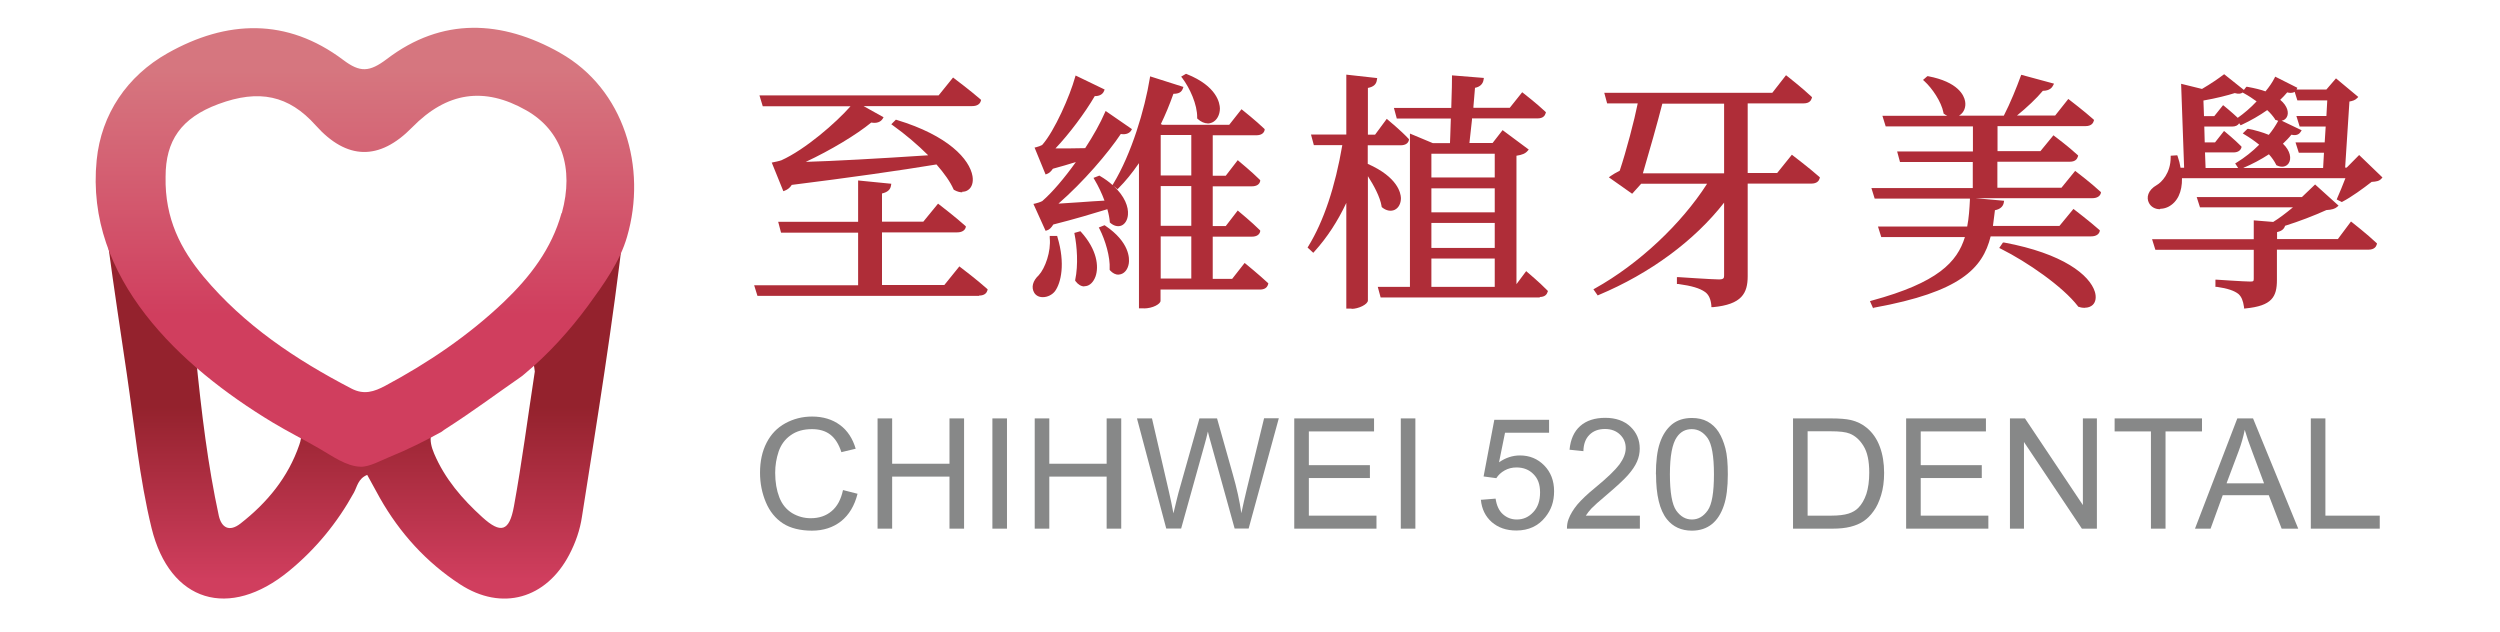 <?xml version="1.0" encoding="UTF-8"?>
<svg id="_圖層_1" data-name=" 圖層 1" xmlns="http://www.w3.org/2000/svg" xmlns:xlink="http://www.w3.org/1999/xlink" viewBox="0 0 174.83 44.23">
  <defs>
    <style>
      .cls-1 {
        fill: #878888;
      }

      .cls-2 {
        fill: url(#_未命名漸層);
      }

      .cls-3 {
        fill: url(#_未命名漸層_2);
      }

      .cls-4 {
        fill: #af2d38;
      }
    </style>
    <linearGradient id="_未命名漸層" data-name="未命名漸層" x1="25.61" y1="16.83" x2="25.61" y2="4.74" gradientTransform="translate(0 45.28) scale(1 -1)" gradientUnits="userSpaceOnUse">
      <stop offset="0" stop-color="#94222d"/>
      <stop offset="1" stop-color="#d03e5e"/>
    </linearGradient>
    <linearGradient id="_未命名漸層_2" data-name="未命名漸層 2" x1="25.52" y1="40.35" x2="25.52" y2="23.25" gradientTransform="translate(0 45.28) scale(1 -1)" gradientUnits="userSpaceOnUse">
      <stop offset="0" stop-color="#d6767f"/>
      <stop offset=".35" stop-color="#d46374"/>
      <stop offset="1" stop-color="#d03e5e"/>
    </linearGradient>
  </defs>
  <path class="cls-2" d="M36.45,25.47c.22-.19.46-.36.74-.16.19.13.18.55.21.67-.5,3.26-.9,6.36-1.46,9.43-.32,1.77-.92,1.93-2.21.76-1.4-1.27-2.62-2.68-3.37-4.45-.41-.96-.33-1.67.43-2.29-3.21,1.8-5.69,2.53-5.76,2.42-10.62-4.74-15.38-10.8-17.46-14.67.4,3,.86,5.99,1.3,8.98.53,3.6.87,7.25,1.73,10.77,1.28,5.2,5.44,6.42,9.6,3.01,1.87-1.53,3.38-3.37,4.55-5.49.23-.42.29-.98.93-1.24.3.54.59,1.08.89,1.62,1.39,2.45,3.25,4.5,5.6,6.03,2.93,1.91,6.03,1.01,7.64-2.07.44-.84.75-1.72.89-2.67,1.06-6.75,2.16-13.5,2.94-20.29-1.72,4.05-4.4,7.23-7.2,9.65h0ZM20.93,31.11c-.78,2.27-2.24,4.04-4.11,5.5-.78.61-1.33.3-1.52-.55-.76-3.52-1.2-7.09-1.61-11.22,2.43,2.01,4.62,3.45,6.86,4.79.6.36.59.89.38,1.48Z"/>
  <path class="cls-3" d="M39.16,3.69c-4.08-2.3-8.25-2.5-12.11.44-1.22.92-1.87.95-3.05.06-3.94-2.96-8.15-2.8-12.28-.47-2.82,1.59-4.64,4.25-4.96,7.48-.83,8.25,5.84,14.44,12.3,18.34,1.08.65,2.2,1.21,3.29,1.84.86.49,1.84,1.23,2.87,1.26.61.02,1.44-.45,1.99-.67,1.26-.51,2.49-1.12,3.68-1.78.1-.08.21-.16.34-.24,1.77-1.13,3.46-2.39,5.19-3.59.08-.05.16-.12.24-.19,1.68-1.39,3.18-3.05,4.47-4.8,1.07-1.47,2.21-3.04,2.72-4.81,1.41-4.83-.19-10.33-4.68-12.86h-.01ZM39.27,14.9c-.69,2.5-2.21,4.47-4.03,6.21-2.47,2.35-5.29,4.26-8.3,5.87-.77.41-1.48.65-2.35.2-3.91-2.03-7.52-4.44-10.36-7.84-1.58-1.9-2.71-4.04-2.65-6.98,0-2.52,1.08-4.11,3.69-5.08,2.85-1.06,4.93-.61,6.8,1.48,2.18,2.44,4.46,2.49,6.75.15,2.43-2.48,5.04-2.87,7.99-1.19,2.46,1.4,3.35,4.03,2.48,7.18h-.02Z"/>
  <g>
    <g>
      <path class="cls-4" d="M67.11,18.82s1.13.85,1.83,1.48c-.05.19-.23.28-.47.28h-15.41l-.16-.51h7.23v-3.92h-5.42l-.14-.52h5.55v-2.87l2.07.21c-.03.23-.19.4-.63.49v2.18h3.06l.99-1.22s1.1.84,1.79,1.46c-.03.19-.23.28-.47.28h-5.38v3.92h4.53l1.01-1.25h.02ZM53.44,7.32l-.16-.52h12.43l.98-1.2s1.11.84,1.81,1.45c-.05.19-.24.28-.49.28h-8.04l1.69.94c-.1.17-.35.3-.73.21-1.15.96-3.24,2.18-5.12,3.01,2.23-.05,5.69-.24,9.39-.49-.85-.89-1.83-1.69-2.66-2.28l.17-.17c6.36,1.93,5.8,5.55,4.09,4.65-.26-.57-.71-1.2-1.25-1.81-2.49.42-6.04.92-10.24,1.45-.12.21-.28.33-.45.4l-.71-1.76s.38-.07.56-.14c1.74-.78,4.07-2.82,5.05-4.01h-6.32Z"/>
      <path class="cls-4" d="M68.47,20.69h-15.5l-.23-.74h7.27v-3.68h-5.39l-.2-.76h5.59v-2.89l2.32.23-.02.12c-.04.29-.24.47-.63.56v1.97h2.89l1.03-1.26.09.07s1.11.85,1.8,1.47l.05.04v.06c-.05.23-.27.37-.6.37h-5.26v3.68h4.36l1.05-1.3.09.07s1.14.86,1.84,1.49l.05.05-.02.07c-.04.14-.16.36-.58.36v.02ZM53.14,20.46h15.32c.17,0,.28-.04.33-.13-.57-.51-1.4-1.14-1.67-1.35l-.97,1.21h-4.7v-4.15h5.5c.08,0,.27-.01.33-.13-.57-.51-1.37-1.13-1.64-1.34l-.96,1.17h-3.24v-2.39l.09-.02c.31-.06.44-.16.5-.27l-1.8-.18v2.86h-5.52l.08.29h5.44v4.15h-7.18l.08.27h0ZM67.3,13.45c-.17,0-.37-.05-.56-.16l-.04-.02-.02-.04c-.23-.52-.64-1.1-1.19-1.73-2.53.42-6.12.93-10.12,1.43-.12.19-.28.32-.48.4l-.11.04-.81-2,.14-.03s.37-.07.53-.13c1.67-.75,3.83-2.63,4.84-3.78h-6.14l-.23-.76h12.53l1.01-1.25.09.07s1.13.85,1.82,1.45l.05.05-.02.07c-.06.23-.28.36-.6.36h-7.6l1.4.78-.06.1c-.14.24-.44.34-.8.27-1.05.86-2.83,1.93-4.58,2.75,2-.06,4.93-.22,8.56-.46-.73-.73-1.6-1.47-2.47-2.09l-.11-.08.32-.32.07.02c3.6,1.09,5.09,2.75,5.29,3.93.07.42-.04.78-.3.96-.12.09-.26.13-.42.13v.04ZM66.88,13.11c.28.14.53.15.71.03.18-.13.26-.4.2-.73-.17-1.05-1.6-2.66-5.06-3.72l-.03.03c.92.66,1.83,1.45,2.57,2.22l.17.18-.25.02c-2.87.19-6.82.43-9.39.49h-.58l.53-.22c1.92-.85,3.97-2.06,5.09-3l.04-.04h.06c.22.06.41.04.52-.05l-1.63-.91h0c-.93,1.15-3.28,3.24-5.09,4.05-.12.05-.31.09-.44.12l.61,1.51c.12-.07.21-.17.29-.3l.03-.05h.06c4.06-.51,7.7-1.03,10.23-1.45h.06l.04.04c.58.66,1,1.26,1.26,1.8v-.02ZM59.99,7.21h8.02c.1,0,.27-.02.35-.13-.57-.49-1.38-1.11-1.65-1.32l-.94,1.16h-12.33l.09.29s6.46,0,6.46,0Z"/>
    </g>
    <g>
      <path class="cls-4" d="M73.85,16.62c.52,1.74.3,3.06-.16,3.67-.3.4-.99.52-1.25.12-.23-.37-.03-.78.3-1.08.45-.49.91-1.69.8-2.72h.31ZM72.44,14.34s.37-.09.52-.19c.8-.7,1.76-1.86,2.58-3.05-.57.19-1.27.4-1.99.59-.1.17-.23.3-.37.35l-.68-1.65s.33-.09.45-.17c.87-.98,1.97-3.47,2.33-4.79l1.81.87c-.07.17-.26.31-.61.28-.68,1.18-1.88,2.8-2.96,3.9.66,0,1.55,0,2.42-.02.61-.92,1.11-1.85,1.41-2.54l1.64,1.13c-.09.16-.33.26-.68.17-.98,1.48-2.91,3.67-4.65,5.14.98-.05,2.32-.16,3.73-.24-.21-.61-.5-1.2-.77-1.64l.23-.09c2.94,1.76,1.88,4.02.87,3.1-.02-.3-.1-.66-.21-1.01-.96.3-2.4.73-3.94,1.11-.12.21-.24.35-.4.4l-.75-1.65h.02ZM75.5,16.31c2.11,2.32.64,4.42-.19,3.29.21-1.04.12-2.35-.05-3.22,0,0,.24-.07.24-.07ZM77.23,15.89c2.68,1.81,1.43,3.95.49,2.94.05-.91-.33-2.09-.71-2.86l.23-.09h-.01ZM87.06,18.54s.92.75,1.51,1.31c-.05.19-.21.28-.47.28h-7.05v.91c0,.1-.42.42-1.06.42h-.23v-10.41c-.49.73-1.01,1.43-1.62,2.04l-.21-.17c1.31-2.14,2.23-5.29,2.58-7.44l2.09.66c-.07.19-.21.31-.63.3-.24.68-.56,1.48-.96,2.3l.26.1h4.74l.82-1.04s.92.73,1.48,1.27c-.03.19-.21.28-.45.28h-3.17v3.06h1.08l.8-1.04s.89.73,1.43,1.27c-.03.19-.21.28-.45.28h-2.86v3.01h1.08l.8-1.04s.89.73,1.43,1.27c-.03.19-.21.28-.45.28h-2.86v3.19h1.53l.84-1.06v-.03ZM81.06,9.33v3.06h2.37v-3.06h-2.37ZM83.42,12.9h-2.37v3.01h2.37v-3.01ZM81.06,19.6h2.37v-3.19h-2.37v3.19ZM82.95,5.29c3.57,1.43,2.11,4.09.89,2.94.02-.94-.52-2.12-1.06-2.84,0,0,.17-.1.17-.1Z"/>
      <path class="cls-4" d="M79.99,21.56h-.34v-10.15c-.49.71-.95,1.27-1.42,1.74l-.08.08-.29-.24c.8.73,1.07,1.49,1.02,2.03-.03.37-.21.66-.47.76-.24.09-.52.02-.77-.2l-.03-.03v-.05c-.02-.23-.07-.52-.17-.87-.94.29-2.31.7-3.78,1.07-.14.23-.28.36-.44.41l-.1.03-.85-1.88.14-.03c.09-.02.36-.1.48-.17.69-.6,1.53-1.58,2.35-2.73-.5.16-1.06.32-1.61.47-.12.18-.25.3-.4.36l-.11.04-.77-1.88.13-.03c.12-.03.32-.1.4-.15.88-.99,1.95-3.46,2.3-4.73l.04-.13,2.03.98-.04.1c-.09.24-.34.37-.65.36-.69,1.18-1.78,2.64-2.75,3.66.6,0,1.35,0,2.08-.02.57-.87,1.07-1.77,1.37-2.47l.06-.13,1.84,1.27-.05.09c-.09.16-.33.32-.73.25-.88,1.32-2.61,3.35-4.36,4.87.46-.03.99-.06,1.54-.1.54-.04,1.1-.08,1.68-.11-.18-.49-.43-1.02-.7-1.47l-.07-.12.41-.16.05.03c.34.2.63.41.87.63l.05-.08c1.28-2.1,2.21-5.23,2.56-7.39l.02-.13,2.33.74-.04.11c-.09.26-.29.37-.66.37-.28.79-.57,1.48-.88,2.12l.12.05h4.66l.86-1.09.09.07s.93.74,1.49,1.28l.04.04v.06c-.05.24-.26.37-.58.37h-3.05v2.83h.91l.84-1.09.09.08s.9.74,1.44,1.28l.04.04v.06c-.05.24-.26.37-.58.37h-2.74v2.78h.91l.84-1.09.09.08s.9.74,1.44,1.28l.04.04v.06c-.05.24-.26.37-.58.37h-2.74v2.95h1.36l.87-1.11.09.07s.93.76,1.52,1.31l.05.05-.02.07c-.07.24-.26.36-.58.36h-6.94v.79c0,.21-.53.53-1.18.53h.01ZM79.88,21.33h.11c.54,0,.89-.23.95-.32v-1.01h7.17c.21,0,.29-.06.33-.13-.47-.44-1.12-.98-1.36-1.17l-.8,1.01h-1.71v-3.42h2.97c.17,0,.28-.04.32-.13-.43-.42-1.04-.94-1.28-1.14l-.76.99h-1.25v-3.25h2.97c.17,0,.28-.04.32-.13-.43-.42-1.04-.94-1.28-1.14l-.76.99h-1.25v-3.3h3.29c.17,0,.28-.04.32-.13-.44-.42-1.09-.95-1.33-1.14l-.78,1h-4.82l-.4-.16.06-.11c.33-.68.64-1.43.95-2.29l.03-.08h.09c.27.01.39-.04.45-.11l-1.83-.58c-.37,2.15-1.27,5.18-2.52,7.26l.05.04c.5-.51.99-1.14,1.53-1.94l.21-.32v10.71ZM72.6,14.42l.64,1.42c.08-.06.16-.15.24-.3l.02-.04h.05c1.54-.4,2.98-.83,3.93-1.12l.11-.03.03.11c.12.39.19.73.21.99.17.14.34.19.49.13.18-.07.3-.29.33-.57.05-.64-.4-1.62-1.81-2.48l-.04.02c.28.49.53,1.04.71,1.54l.05.14h-.15c-.63.05-1.25.09-1.84.13-.7.05-1.36.09-1.89.12l-.35.02.27-.22c1.85-1.55,3.73-3.75,4.63-5.11l.05-.07.08.02c.22.05.38.02.48-.04l-1.41-.98c-.31.71-.81,1.59-1.36,2.43l-.03.05h-.06c-.87.02-1.77.02-2.42.02h-.28l.2-.2c1.01-1.03,2.22-2.62,2.94-3.88l.04-.07h.08c.19.03.34-.01.43-.11l-1.57-.75c-.39,1.33-1.45,3.72-2.32,4.7l-.02.02c-.09.06-.25.12-.36.16l.58,1.41c.07-.05.14-.14.21-.24l.02-.04h.05c.69-.2,1.39-.41,1.98-.6l.33-.11-.2.29c-.89,1.29-1.84,2.41-2.6,3.07h-.01c-.11.08-.3.14-.42.18h-.04ZM72.94,20.78h-.03c-.25,0-.46-.11-.58-.3-.23-.38-.11-.84.31-1.23.45-.49.87-1.66.77-2.62v-.13h.52l.02.08c.56,1.86.25,3.2-.17,3.78-.19.25-.52.42-.84.42ZM73.66,16.74c.06,1-.38,2.18-.84,2.68h0c-.26.24-.48.61-.27.94.1.16.29.19.39.19.25,0,.53-.12.67-.32.39-.53.66-1.75.16-3.49h-.11ZM75.83,20.03c-.22,0-.44-.13-.61-.36l-.03-.04v-.05c.23-1.08.12-2.38-.04-3.18l-.02-.11.42-.12.05.05c1.12,1.24,1.26,2.42,1.01,3.12-.14.38-.39.63-.68.67h-.09v.02ZM75.43,19.57c.14.17.29.25.45.22.2-.03.39-.22.49-.52.22-.63.1-1.69-.91-2.83l-.07.02c.15.81.24,2.06.04,3.11ZM83.54,19.72h-2.6v-3.42h2.6v3.42ZM81.17,19.48h2.14v-2.95h-2.14v2.95ZM78.22,19.21c-.2,0-.41-.1-.59-.3l-.03-.04v-.05c.05-.86-.31-2.03-.7-2.8l-.06-.11.4-.16.05.03c1.72,1.16,1.7,2.31,1.65,2.64-.06.38-.26.66-.54.75-.06.02-.12.03-.18.03h0ZM77.83,18.79c.16.16.34.22.5.17.19-.06.34-.28.38-.56.09-.59-.26-1.52-1.5-2.38l-.05.02c.35.73.71,1.84.67,2.75ZM83.54,16.03h-2.6v-3.25h2.6v3.25ZM81.17,15.79h2.14v-2.78h-2.14v2.78ZM83.54,12.51h-2.6v-3.3h2.6v3.3ZM81.17,12.27h2.14v-2.83h-2.14v2.83ZM84.46,8.63c-.23,0-.48-.11-.7-.31l-.04-.04v-.05c.02-.93-.53-2.09-1.04-2.77l-.08-.1.34-.2.05.02c2.13.85,2.31,2.05,2.32,2.4,0,.45-.21.84-.55.99-.1.04-.21.07-.31.07h.01ZM83.96,8.18c.24.21.49.27.72.17.25-.11.41-.41.41-.77,0-.31-.18-1.37-2.12-2.16h-.01c.5.71,1.01,1.83,1.01,2.76h-.01Z"/>
    </g>
    <g>
      <path class="cls-4" d="M95.56,11.52c3.47,1.48,2.32,3.8,1.18,2.87-.12-.78-.68-1.74-1.18-2.47v9.07c0,.17-.56.47-1.03.47h-.26v-7.82c-.61,1.43-1.41,2.73-2.44,3.87l-.24-.23c1.24-2.02,1.99-4.65,2.42-7.26h-2.04l-.14-.51h2.44v-4.18l1.92.21c-.03.26-.17.42-.63.49v3.48h.68l.78-1.06s.89.73,1.41,1.29c-.03.19-.21.28-.45.28h-2.42s0,1.5,0,1.5ZM106.78,19.15s.85.71,1.38,1.25c-.05.19-.21.28-.45.28h-11.06l-.14-.5h2.21v-10.66l1.46.61h1.34c.02-.52.05-1.22.07-1.95h-3.81l-.14-.51h3.97c.02-.78.05-1.57.05-2.26l1.99.16c-.03.26-.24.45-.59.49-.03.49-.09,1.04-.14,1.62h2.73l.84-1.04s.92.71,1.51,1.27c-.05.19-.21.28-.45.28h-4.68c-.07.7-.14,1.41-.21,1.95h1.81l.66-.85,1.64,1.22c-.14.17-.37.26-.8.31v9.37h.05l.77-1.03h-.01ZM99.98,10.63v1.9h4.67v-1.9h-4.67ZM104.65,13.05h-4.67v1.92h4.67v-1.92ZM99.98,17.46h4.67v-1.99h-4.67v1.99ZM99.98,20.17h4.67v-2.21h-4.67v2.21Z"/>
      <path class="cls-4" d="M94.53,21.58h-.38v-7.39c-.6,1.28-1.35,2.43-2.23,3.4l-.08.09-.4-.37.05-.08c1.08-1.76,1.88-4.15,2.38-7.08h-1.99l-.2-.74h2.47v-4.19l2.16.24-.02.12c-.04.32-.23.49-.63.57v3.27h.5l.82-1.11.09.08s.9.74,1.42,1.3l.04.04v.06c-.05.24-.26.37-.58.37h-2.3v1.3c2.11.93,2.31,2.06,2.32,2.39,0,.37-.15.68-.43.82-.27.13-.6.07-.89-.17l-.03-.03v-.04c-.11-.67-.55-1.47-.96-2.11v8.69c0,.28-.67.59-1.14.59v-.02ZM94.39,21.35h.14c.42,0,.88-.26.91-.36v-11.08h2.54c.17,0,.28-.04.32-.13-.41-.43-1.03-.95-1.26-1.15l-.75,1.01h-.85v-3.7l.1-.02c.34-.05.46-.15.5-.27l-1.66-.18v4.17h-2.4l.07.27h2.09l-.02.14c-.5,2.99-1.3,5.41-2.39,7.22l.09.08c.94-1.06,1.73-2.32,2.34-3.75l.22-.52v8.27h.01ZM96.85,14.33c.21.16.43.2.61.11.19-.09.3-.33.3-.6,0-.3-.19-1.34-2.24-2.21h-.02l.16.23c.47.68,1.05,1.65,1.2,2.48h-.01ZM107.7,20.8h-11.15l-.2-.74h2.25v-10.72l1.6.67h1.2c0-.16.01-.33.02-.51.01-.37.03-.78.04-1.21h-3.78l-.2-.74h4.01c0-.24.01-.47.02-.71.02-.51.03-.99.03-1.44v-.13l2.23.18-.02.12c-.04.3-.26.51-.6.57-.03.4-.07.85-.11,1.31v.09h2.54l.87-1.09.09.07s.93.72,1.52,1.28l.05.05-.02.07c-.05.17-.18.36-.57.36h-4.58v.09c-.07.57-.12,1.15-.18,1.63h1.62l.7-.9,1.83,1.36-.08.09c-.15.18-.37.28-.78.34v8.98l.68-.91.09.08s.86.72,1.38,1.26l.05.05-.02.06c-.05.17-.18.36-.57.36l.04.03ZM96.73,20.56h10.97c.2,0,.28-.06.32-.13-.41-.42-1-.92-1.22-1.11l-.73.97h-.23v-9.59h.1c.32-.05.51-.11.64-.2l-1.44-1.07-.63.81h-2l.02-.13c.06-.49.13-1.13.19-1.75l.03-.3h4.79c.2,0,.28-.06.32-.13-.47-.44-1.12-.95-1.36-1.14l-.8,1h-2.92l.03-.34c.05-.5.09-.98.12-1.4v-.1h.1c.23-.02.38-.12.45-.27l-1.72-.14c0,.42-.02.86-.03,1.32,0,.27-.02.55-.02.82v.11h-3.93l.07.27h3.84v.12c-.01.47-.03.93-.05,1.33,0,.22-.02.43-.02.62v.11h-1.48l-1.32-.55v10.6h-2.17l.07.27h.01ZM104.77,20.29h-4.9v-2.44h4.9v2.44ZM100.1,20.06h4.43v-1.98h-4.43v1.98ZM104.77,17.57h-4.9v-2.22h4.9v2.22ZM100.1,17.34h4.43v-1.75h-4.43v1.75ZM104.77,15.08h-4.9v-2.15h4.9v2.15ZM100.1,14.85h4.43v-1.68h-4.43v1.68ZM104.77,12.65h-4.9v-2.13h4.9v2.13ZM100.1,12.41h4.43v-1.66h-4.43v1.66Z"/>
    </g>
    <g>
      <path class="cls-4" d="M125.32,11s1.11.85,1.81,1.46c-.05.19-.23.28-.47.28h-4.56v6.58c0,1.08-.28,1.86-2.32,2.05-.03-.47-.17-.84-.49-1.04-.35-.24-.87-.44-1.92-.57v-.24s2.35.16,2.82.16c.38,0,.49-.12.49-.4v-5.43c-2.07,2.77-5.22,5.14-8.92,6.69l-.17-.24c3.31-1.85,6.29-4.79,7.99-7.54h-4.88l-.59.66-1.41-.99c.17-.12.4-.26.64-.37.47-1.39,1.08-3.73,1.31-4.91h-2.19l-.14-.5h11.65l.92-1.18s1.04.82,1.67,1.41c-.05.19-.21.28-.45.28h-4.02v5.1h2.23l.99-1.24v-.02ZM120.69,12.23v-5.1h-4.53c-.33,1.31-.98,3.6-1.43,5.1h5.96Z"/>
      <path class="cls-4" d="M119.68,21.5v-.12c-.04-.47-.19-.78-.44-.96-.38-.27-.94-.43-1.87-.56h-.1v-.48h.12s2.35.16,2.81.16c.35,0,.37-.1.37-.28v-5.09c-2.08,2.67-5.18,4.95-8.75,6.45l-.09.04-.3-.43.11-.06c3.05-1.7,6.03-4.49,7.84-7.32h-4.61l-.63.7-1.63-1.15.14-.1c.15-.1.37-.24.62-.36.46-1.38,1.03-3.55,1.26-4.71h-2.14l-.2-.74h11.75l.96-1.23.09.07s1.06.83,1.68,1.42l.05.05-.02.07c-.05.17-.18.36-.57.36h-3.91v4.87h2.06l1.03-1.28.09.07s1.13.86,1.82,1.47l.05.05-.02.07c-.04.14-.16.36-.58.36h-4.45v6.47c0,1.2-.41,1.98-2.42,2.17h-.12v.02ZM117.5,19.66c.91.13,1.47.3,1.87.58.3.2.47.53.53,1.01,1.93-.21,2.09-1,2.09-1.93v-6.7h4.68c.17,0,.28-.04.33-.13-.57-.49-1.38-1.13-1.65-1.33l-.96,1.19h-2.4v-5.34h4.14c.2,0,.28-.06.32-.13-.51-.47-1.26-1.07-1.51-1.28l-.89,1.14h-11.55l.07.27h2.25l-.03.14c-.22,1.14-.82,3.49-1.31,4.93l-.02.05-.05.02c-.18.08-.35.17-.48.26l1.19.84.56-.62h5.14l-.11.18c-1.79,2.89-4.82,5.76-7.92,7.52l.04.06c3.62-1.54,6.74-3.88,8.78-6.61l.21-.28v5.78c0,.36-.18.52-.6.52s-2.21-.12-2.7-.15v.02h-.02ZM120.81,12.35h-6.23l.05-.15c.46-1.52,1.1-3.81,1.43-5.1l.02-.09h4.73v5.34ZM114.89,12.12h5.68v-4.87h-4.32c-.32,1.26-.92,3.38-1.36,4.87Z"/>
    </g>
    <g>
      <path class="cls-4" d="M145.02,14.81s1.04.8,1.69,1.38c-.03.19-.23.28-.47.28h-7.12c-.54,2.32-2.12,3.9-8.04,4.98l-.14-.31c4.54-1.24,6.08-2.66,6.63-4.67h-5.92l-.16-.5h6.18c.12-.59.17-1.25.21-1.97l2.14.19c-.03.23-.23.42-.61.45-.05.47-.1.91-.17,1.32h4.84l.94-1.15h0ZM145.14,12.15s1.03.78,1.65,1.36c-.03.19-.23.28-.47.28h-15.13l-.16-.5h7.05v-2.05h-5.12l-.14-.51h5.26v-1.99h-6.13l-.16-.5h8.39c.44-.84.92-2,1.22-2.84l2.05.56c-.09.19-.3.33-.68.31-.51.61-1.31,1.36-2.09,1.97h3.06l.89-1.11s1.01.77,1.65,1.34c-.05.19-.23.28-.47.28h-6.27v1.99h3.17l.87-1.06s.98.73,1.58,1.29c-.05.19-.21.28-.45.28h-5.17v2.05h4.65l.92-1.13.03-.02ZM134.81,5.48c3.74.7,2.54,3.38,1.2,2.4-.14-.78-.78-1.74-1.36-2.26l.16-.14ZM140.12,17.09c7.16,1.31,7.1,4.86,5.28,4.25-1.06-1.39-3.6-3.13-5.42-4.04l.14-.21Z"/>
      <path class="cls-4" d="M131,21.58l-.23-.52.13-.04c4.61-1.25,5.97-2.69,6.51-4.44h-5.85l-.23-.74h6.24c.12-.6.16-1.27.19-1.86v-.09h-6.66l-.23-.74h7.09v-1.82h-5.09l-.2-.74h5.3v-1.75h-6.1l-.23-.74h4.54c-.08-.04-.16-.08-.23-.14l-.04-.03v-.05c-.15-.77-.79-1.71-1.33-2.2l-.1-.09.3-.26h.06c2.1.4,2.51,1.35,2.58,1.74.08.4-.07.79-.38.99-.02.01-.03.02-.05.03h3.14c.45-.87.91-2.01,1.18-2.76l.04-.1,2.29.62-.06.12c-.07.15-.25.38-.72.38h0c-.44.53-1.12,1.17-1.81,1.73h2.67l.92-1.16.09.07s1.02.78,1.66,1.35l.05.05-.02.07c-.04.14-.16.36-.58.36h-6.15v1.75h3l.91-1.11.09.07s.99.74,1.59,1.3l.05.05-.02.07c-.05.17-.18.36-.57.36h-5.06v1.82h4.48l.96-1.18.09.07s1.04.79,1.66,1.37l.05.04v.06c-.05.23-.27.37-.6.37h-8.17l2,.18-.02.12c-.04.28-.27.48-.62.54-.05.41-.09.76-.14,1.1h4.65l.98-1.19.09.07s1.06.81,1.7,1.38l.05.04v.06c-.05.23-.27.37-.6.37h-7.03c-.56,2.26-2.15,3.89-8.12,4.98l-.09.02v.05ZM131.09,21.21l.05.11c5.85-1.08,7.35-2.67,7.86-4.88l.02-.09h7.21c.08,0,.27-.01.33-.13-.52-.46-1.28-1.05-1.54-1.25l-.9,1.1h-5.03l.02-.14c.07-.4.12-.82.17-1.32v-.09h.11c.23-.02.39-.1.46-.23l-1.87-.17c-.03.59-.08,1.26-.21,1.86l-.02.09h-6.12l.08.27h5.99l-.04.15c-.52,1.88-1.85,3.4-6.59,4.71h.02ZM131.28,13.67h15.05c.08,0,.27-.01.34-.13-.51-.46-1.25-1.04-1.5-1.23l-.89,1.09h-4.82v-2.29h5.29c.2,0,.28-.06.32-.13-.49-.44-1.18-.97-1.43-1.16l-.83,1.02h-3.34v-2.22h6.39c.17,0,.28-.04.33-.13-.52-.46-1.24-1.02-1.49-1.21l-.85,1.07h-3.46l.27-.21c.79-.61,1.58-1.36,2.07-1.95l.04-.04h.06c.16.01.36-.01.48-.13l-1.79-.49c-.28.78-.74,1.9-1.19,2.75l-.03.06h-8.31l.08.27h6.16v2.22h-5.22l.07.27h5.15v2.29h-7.01l.08.27h-.02ZM136.12,7.81c.28.19.57.22.79.07.23-.15.34-.44.28-.75-.05-.26-.37-1.15-2.34-1.53l-.02.02c.55.53,1.14,1.42,1.29,2.19h0ZM145.79,21.53c-.13,0-.28-.02-.43-.08h-.03l-.02-.04c-1.06-1.38-3.56-3.1-5.38-4.01l-.12-.06.26-.38h.08c4.14.77,5.99,2.28,6.35,3.45.11.37.06.71-.15.91-.14.13-.33.2-.55.2h-.01ZM145.47,21.24c.3.09.56.06.71-.08.15-.14.18-.39.09-.68-.32-1.04-2.1-2.52-6.09-3.26l-.02.04c1.82.93,4.25,2.61,5.32,3.98h-.01Z"/>
    </g>
    <g>
      <path class="cls-4" d="M166.42,12.44c-.12.14-.3.17-.64.19-.52.42-1.41,1.06-2.04,1.39l-.21-.1c.17-.4.44-1.03.63-1.55h-11.72c.05.96-.24,1.69-.91,2.02-1.04.51-1.79-.7-.64-1.34.44-.24,1.03-.96,1.03-2.04l.26-.02c.1.3.17.59.21.87h.47l-.21-5.83,1.36.33c.59-.35,1.18-.75,1.53-1.01l1.25.99c-.09.1-.26.12-.51.03-.54.17-1.43.4-2.32.54l.05,1.31h.89l.57-.71s.64.52,1.06.94c-.05.19-.21.28-.44.28h-2.07l.03,1.34h.89l.59-.75s.66.54,1.08.98c-.03.17-.21.26-.44.26h-2.11l.05,1.31h8.43l.07-1.31h-1.79l-.16-.49h1.99l.09-1.34h-1.86l-.16-.5h2.05l.07-1.32h-2.12l-.16-.5h2.14l.63-.73,1.38,1.15c-.12.12-.28.17-.56.21l-.31,4.84h.28l.82-.84,1.46,1.41h.02ZM164.43,15.66s1.04.82,1.67,1.41c-.05.19-.23.28-.47.28h-6.51v2.23c0,1.08-.24,1.71-2.09,1.88-.05-.45-.16-.77-.42-.99-.28-.23-.71-.4-1.57-.52v-.26s1.93.12,2.32.12c.28,0,.37-.07.37-.33v-2.12h-6.91l-.16-.5h7.07v-1.31l1.27.1c.59-.37,1.2-.85,1.67-1.25h-6.74l-.16-.49h7.24l.87-.84,1.46,1.32c-.14.12-.35.17-.7.19-.8.37-1.92.8-2.98,1.13h.02c-.05.24-.21.37-.57.44v.7h4.42l.89-1.18h0ZM160.79,9.17c-.1.17-.3.21-.59.12-.19.26-.44.51-.71.77.96.82.56,1.78-.19,1.41-.12-.26-.33-.56-.59-.82-.63.42-1.36.8-2.05,1.08l-.17-.26c.59-.37,1.18-.84,1.69-1.36-.37-.31-.77-.59-1.13-.8l.17-.17c.59.1,1.08.26,1.48.44.3-.35.54-.71.73-1.06l1.38.66h-.02ZM156.54,8.35c.51-.35,1.01-.8,1.45-1.27-.33-.26-.7-.49-1.01-.66l.16-.21c.52.09.98.19,1.32.33.28-.33.52-.68.7-1.01l1.34.68c-.09.17-.28.21-.59.12-.17.21-.38.44-.63.66.98.71.61,1.57-.07,1.29-.14-.23-.37-.49-.64-.73-.57.42-1.22.78-1.83,1.06l-.19-.26h0Z"/>
      <path class="cls-4" d="M156.93,21.59v-.11c-.07-.47-.18-.73-.39-.92-.29-.23-.75-.39-1.51-.5h-.1v-.5h.12s1.93.13,2.31.13c.23,0,.25-.03.25-.21v-2.01h-6.88l-.23-.74h7.11v-1.32l1.36.11c.41-.25.87-.6,1.38-1.02h-6.5l-.23-.72h7.36l.92-.88,1.64,1.48-.1.09c-.15.13-.37.2-.75.22-.86.39-1.93.8-2.89,1.1-.07.23-.24.37-.56.44v.49h4.25l.92-1.23.09.07s1.06.83,1.68,1.42l.05.05-.02.07c-.04.14-.16.36-.58.36h-6.4v2.11c0,1.19-.34,1.82-2.2,2h-.11v.02ZM155.16,19.85c.74.11,1.21.28,1.52.53.25.21.38.49.45.96,1.74-.19,1.87-.82,1.87-1.75v-2.35h6.63c.17,0,.28-.04.33-.13-.51-.47-1.25-1.07-1.51-1.28l-.85,1.14h-4.6v-.91l.09-.02c.24-.05.36-.11.43-.2h-.61l.73-.23c.98-.3,2.09-.73,2.96-1.13h.04c.24-.02.4-.05.51-.1l-1.27-1.15-.83.79h-7.13l.08.25h6.97l-.24.21c-.63.54-1.2.96-1.69,1.26l-.03.02-1.18-.1v1.3h-7.03l.08.27h6.94v2.24c0,.37-.19.45-.48.45-.33,0-1.76-.09-2.2-.11v.04h.02ZM151.04,14.63c-.35,0-.63-.18-.76-.44-.19-.36-.09-.89.55-1.25.33-.19.97-.83.97-1.94v-.11l.46-.03.03.08c.09.26.16.53.2.79h.25l-.21-5.87,1.46.36c.62-.36,1.18-.75,1.48-.98l.07-.05,1.38,1.1.17-.22h.07c.53.1.95.2,1.27.32.26-.31.48-.63.63-.93l.05-.1,1.55.78-.05.1s0,.02,0,.02h2.08l.67-.78,1.56,1.3-.09.09c-.14.14-.31.19-.53.23l-.3,4.62h.11l.87-.88,1.63,1.57-.07.08c-.15.17-.34.21-.69.23-.57.45-1.43,1.07-2.03,1.38l-.05.03-.36-.18.04-.1c.16-.37.39-.91.57-1.39h-11.43c.02.97-.32,1.68-.97,2.01-.19.09-.38.13-.54.13l-.03.03ZM152.03,11.12c-.04,1-.58,1.75-1.08,2.03-.51.28-.6.67-.46.93.14.27.53.43,1,.2.76-.38.88-1.25.84-1.91v-.12h12l-.06.16c-.17.47-.41,1.04-.59,1.45l.06.03c.59-.32,1.42-.92,1.97-1.35l.03-.02h.04c.25-.01.38-.04.47-.08l-1.28-1.24-.77.79h-.45l.33-5.06h.1c.18-.03.3-.06.38-.11l-1.17-.98-.59.68h-2.04l.08.27h2.16l-.08,1.56h-2.01l.08.27h1.9l-.1,1.57h-1.93l.08.25h1.83l-.08,1.54h-8.65l-.06-1.54h2.23c.08,0,.24-.01.3-.12-.31-.32-.74-.68-.93-.84l-.55.7h-1.06l-.04-1.57h2.19c.19,0,.26-.06.3-.13-.31-.31-.73-.66-.91-.81l-.54.67h-1.06l-.06-1.52.1-.02c.92-.14,1.79-.37,2.3-.54h.08c.09.03.18.05.24.05l-1.03-.82c-.33.24-.88.61-1.47.96l-.04.02-1.25-.31.21,5.8h-.69v-.1c-.04-.25-.1-.51-.19-.76h-.07v.02ZM156.9,11.75h5.56l.06-1.07h-1.76l-.23-.72h2.04l.07-1.11h-1.82l-.23-.74h2.1l.06-1.09h-2.09l-.19-.6c-.16.11-.39.08-.52.04-.15.18-.32.36-.49.52.53.44.62.93.46,1.21-.08.14-.21.23-.36.25l1.4.67-.07.11c-.17.28-.48.24-.65.2-.17.22-.38.43-.59.63.53.5.61,1.06.4,1.37-.17.25-.49.31-.82.15l-.04-.02-.02-.04c-.11-.23-.29-.49-.5-.72-.55.36-1.17.69-1.79.95h.02ZM154.25,11.75h2.27l-.21-.32.1-.06c.57-.35,1.11-.78,1.58-1.25-.32-.26-.68-.51-1.02-.71l-.13-.08.33-.32h.06c.51.1.99.24,1.43.42.25-.3.47-.63.66-.98h0c-.05-.02-.1-.04-.16-.06h-.04l-.02-.05c-.13-.2-.32-.43-.55-.64-.54.38-1.15.73-1.77,1.02l-.09.04-.1-.14c-.09.15-.26.23-.49.23h-1.95l.03,1.11h.72l.63-.8.09.07s.67.55,1.09.98l.04.04v.06c-.06.22-.26.35-.56.35h-1.99l.04,1.07v.02ZM156.64,11.5l.05.08c.67-.27,1.36-.64,1.95-1.03l.08-.05.07.07c.25.25.46.54.6.81.21.09.39.06.48-.08.16-.24.05-.72-.46-1.15l-.1-.08.09-.09c.25-.23.51-.49.7-.75l.05-.07.08.02c.18.05.29.05.36.02l-1.12-.54c-.2.35-.43.68-.69.99l-.06.07-.08-.03c-.42-.18-.89-.32-1.39-.42l-.02.02c.35.21.7.47,1.02.74l.09.08-.09.09c-.47.49-1.03.94-1.61,1.31h0ZM156.71,8.38l.06.09c.61-.29,1.2-.63,1.72-1.01l.08-.05.07.06c.27.23.49.49.65.72.19.07.35.03.43-.11.12-.22,0-.63-.51-.99l-.11-.08.1-.1c.22-.2.42-.42.62-.65l.05-.06.07.02c.2.05.3.05.37.02l-1.1-.56c-.17.3-.39.62-.66.93l-.05.06-.08-.03c-.3-.12-.7-.22-1.23-.31l-.03.05c.34.2.65.4.91.61l.1.08-.09.09c-.43.47-.91.89-1.37,1.22h0ZM155.46,7.35l.09.07s.53.43.94.82c.44-.31.9-.7,1.32-1.15-.26-.19-.56-.39-.89-.57l-.09-.05c-.09.07-.25.13-.55.04-.5.16-1.32.37-2.19.52l.04,1.09h.72l.61-.76h0Z"/>
    </g>
  </g>
  <g>
    <path class="cls-1" d="M58.95,34.27l1.02.26c-.21.84-.6,1.48-1.15,1.92-.56.44-1.24.66-2.04.66s-1.51-.17-2.03-.51-.92-.83-1.19-1.47-.41-1.33-.41-2.07c0-.8.15-1.5.46-2.1.31-.6.74-1.05,1.31-1.36.57-.31,1.19-.47,1.87-.47.77,0,1.42.2,1.95.59.53.39.89.95,1.1,1.66l-1,.24c-.18-.56-.44-.97-.78-1.23s-.77-.38-1.28-.38c-.59,0-1.09.14-1.49.43-.4.28-.68.67-.84,1.14-.16.48-.24.97-.24,1.48,0,.66.1,1.23.29,1.72.19.49.49.85.89,1.1.4.24.84.36,1.31.36.57,0,1.06-.16,1.45-.49.4-.33.66-.82.8-1.47h0Z"/>
    <path class="cls-1" d="M61.37,36.97v-7.71h1.02v3.17h4.01v-3.17h1.02v7.71h-1.02v-3.64h-4.01v3.64h-1.02Z"/>
    <path class="cls-1" d="M69.4,36.97v-7.71h1.02v7.71h-1.02Z"/>
    <path class="cls-1" d="M72.36,36.97v-7.71h1.02v3.17h4.01v-3.17h1.02v7.71h-1.02v-3.64h-4.01v3.64h-1.02Z"/>
    <path class="cls-1" d="M81.56,36.97l-2.05-7.71h1.05l1.17,5.06c.13.53.23,1.06.33,1.58.2-.82.31-1.3.35-1.43l1.47-5.21h1.23l1.1,3.9c.28.97.48,1.88.6,2.73.1-.49.23-1.05.38-1.68l1.21-4.96h1.03l-2.11,7.71h-.98l-1.63-5.88c-.14-.49-.22-.79-.24-.9-.08.35-.16.66-.23.9l-1.64,5.88h-1.04,0Z"/>
    <path class="cls-1" d="M90.51,36.97v-7.71h5.58v.91h-4.56v2.36h4.27v.9h-4.27v2.63h4.73v.91h-5.76,0Z"/>
    <path class="cls-1" d="M97.96,36.97v-7.71h1.02v7.71h-1.02Z"/>
    <path class="cls-1" d="M103.6,34.95l.99-.08c.07.48.24.85.51,1.09.27.24.59.37.97.37.46,0,.84-.17,1.16-.52.32-.34.47-.8.47-1.37s-.15-.97-.46-1.28c-.3-.31-.7-.47-1.19-.47-.31,0-.58.07-.83.21s-.44.32-.58.54l-.89-.12.75-3.96h3.83v.9h-3.08l-.42,2.07c.46-.32.95-.48,1.46-.48.67,0,1.24.23,1.7.7s.69,1.07.69,1.8-.2,1.3-.61,1.81c-.49.62-1.17.94-2.03.94-.7,0-1.27-.2-1.72-.59-.44-.39-.7-.91-.76-1.56h.04Z"/>
    <path class="cls-1" d="M114.68,36.06v.91h-5.1c0-.23.03-.45.11-.66.13-.35.34-.69.62-1.03.29-.34.7-.73,1.24-1.17.84-.69,1.4-1.23,1.7-1.63.29-.4.44-.78.44-1.14,0-.38-.13-.69-.4-.95-.27-.26-.62-.39-1.05-.39-.46,0-.82.14-1.09.41s-.41.65-.42,1.14l-.97-.1c.07-.73.32-1.28.75-1.66s1.02-.57,1.75-.57,1.33.21,1.76.62.65.92.65,1.53c0,.31-.06.61-.19.91-.13.3-.34.61-.63.94-.29.33-.78.78-1.46,1.36-.57.48-.93.8-1.09.97-.16.17-.29.34-.4.51,0,0,3.78,0,3.78,0Z"/>
    <path class="cls-1" d="M115.8,33.17c0-.91.09-1.65.28-2.2.19-.56.47-.98.84-1.29.37-.3.84-.45,1.4-.45.41,0,.78.08,1.09.25s.57.41.77.72.36.7.48,1.15c.12.45.17,1.06.17,1.82,0,.9-.09,1.64-.28,2.19-.19.56-.46.99-.83,1.29s-.84.46-1.4.46c-.74,0-1.33-.27-1.75-.8-.51-.64-.76-1.69-.76-3.14h0ZM116.78,33.17c0,1.27.15,2.11.44,2.53.3.42.66.63,1.1.63s.8-.21,1.1-.63c.3-.42.44-1.26.44-2.53s-.15-2.11-.44-2.53c-.3-.42-.67-.63-1.11-.63s-.78.18-1.04.55c-.33.47-.49,1.34-.49,2.6h0Z"/>
    <path class="cls-1" d="M125.39,36.97v-7.71h2.66c.6,0,1.06.04,1.37.11.44.1.82.29,1.13.55.41.34.71.78.91,1.32.2.53.3,1.15.3,1.83,0,.59-.07,1.1-.21,1.56-.14.45-.31.83-.53,1.12-.21.3-.45.53-.7.7-.25.17-.56.3-.92.39s-.77.13-1.24.13h-2.78,0ZM126.41,36.06h1.65c.51,0,.91-.05,1.2-.14s.52-.23.69-.4c.24-.24.43-.57.57-.98.13-.41.2-.9.2-1.49,0-.81-.13-1.43-.4-1.86-.26-.43-.59-.72-.97-.87-.27-.11-.71-.16-1.32-.16h-1.62v5.89h0Z"/>
    <path class="cls-1" d="M133.3,36.97v-7.71h5.58v.91h-4.56v2.36h4.27v.9h-4.27v2.63h4.73v.91h-5.76,0Z"/>
    <path class="cls-1" d="M140.56,36.97v-7.71h1.05l4.05,6.06v-6.06h.98v7.71h-1.05l-4.05-6.06v6.06s-.98,0-.98,0Z"/>
    <path class="cls-1" d="M150.42,36.97v-6.8h-2.54v-.91h6.11v.91h-2.55v6.8h-1.02Z"/>
    <path class="cls-1" d="M153.5,36.97l2.96-7.71h1.1l3.16,7.71h-1.16l-.9-2.34h-3.22l-.85,2.34h-1.09ZM155.72,33.8h2.61l-.8-2.14c-.25-.65-.43-1.18-.55-1.6-.1.49-.24.99-.42,1.47l-.85,2.26h.01Z"/>
    <path class="cls-1" d="M161.6,36.97v-7.71h1.02v6.8h3.8v.91h-4.82Z"/>
  </g>
</svg>